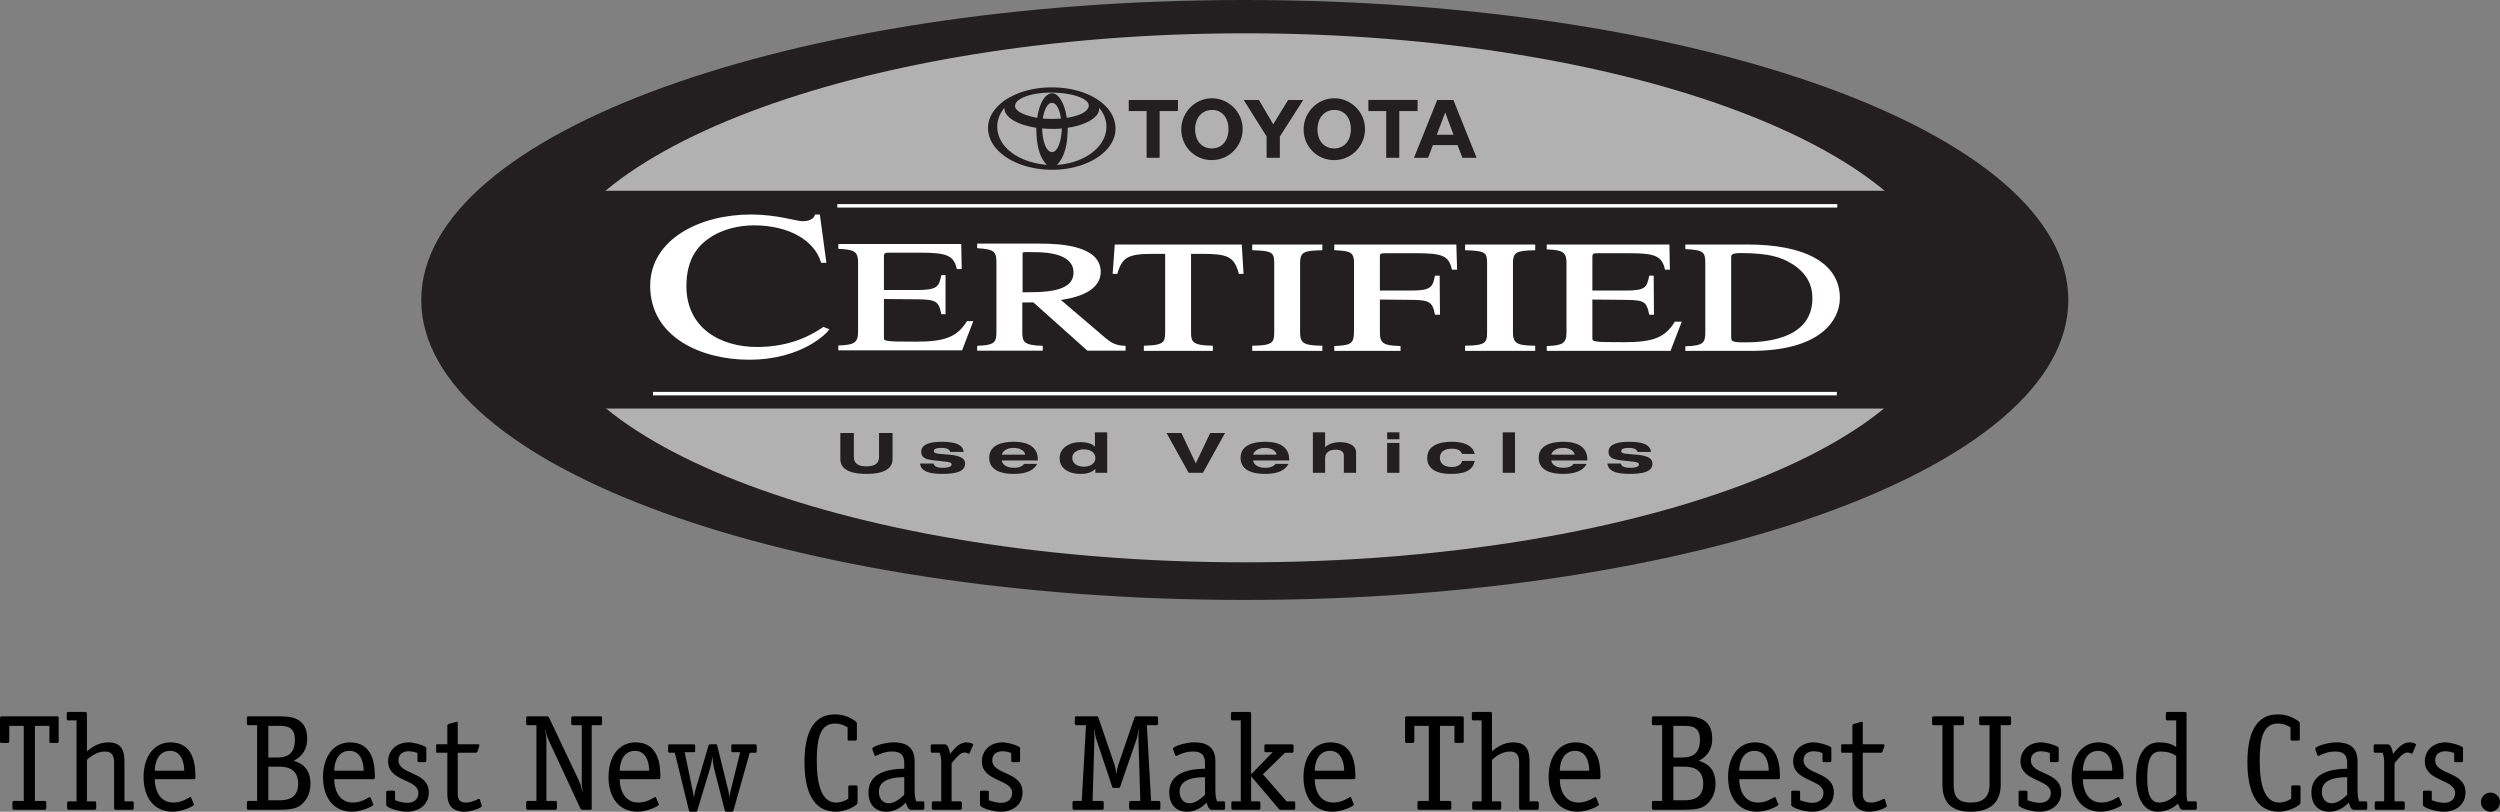 <svg xmlns="http://www.w3.org/2000/svg" width="457.891" height="148.67"><rect width="100%" height="100%" fill="#808080" stroke="none"/><defs><clipPath id="a"><path d="M0 131h11v17.672H0Zm0 0"/></clipPath><clipPath id="b"><path d="M12 130h13v18.672H12Zm0 0"/></clipPath><clipPath id="c"><path d="M26 135h10v13.672H26Zm0 0"/></clipPath><clipPath id="d"><path d="M45 131h12v17.672H45Zm0 0"/></clipPath><clipPath id="e"><path d="M59 135h10v13.672H59Zm0 0"/></clipPath><clipPath id="f"><path d="M70 135h9v13.672h-9zm0 0"/></clipPath><clipPath id="g"><path d="M79 132h10v16.672H79Zm0 0"/></clipPath><clipPath id="h"><path d="M96 131h15v17.672H96Zm0 0"/></clipPath><clipPath id="i"><path d="M111 135h10v13.672h-10zm0 0"/></clipPath><clipPath id="j"><path d="M122 136h17v12.672h-17zm0 0"/></clipPath><clipPath id="k"><path d="M147 130h11v18.672h-11zm0 0"/></clipPath><clipPath id="l"><path d="M159 135h11v13.672h-11zm0 0"/></clipPath><clipPath id="m"><path d="M170 135h9v13.672h-9zm0 0"/></clipPath><clipPath id="n"><path d="M179 135h9v13.672h-9zm0 0"/></clipPath><clipPath id="o"><path d="M196 131h17v17.672h-17zm0 0"/></clipPath><clipPath id="p"><path d="M214 135h11v13.672h-11zm0 0"/></clipPath><clipPath id="q"><path d="M225 130h13v18.672h-13zm0 0"/></clipPath><clipPath id="r"><path d="M238 135h11v13.672h-11zm0 0"/></clipPath><clipPath id="s"><path d="M257 131h12v17.672h-12zm0 0"/></clipPath><clipPath id="t"><path d="M269 130h13v18.672h-13zm0 0"/></clipPath><clipPath id="u"><path d="M283 135h11v13.672h-11zm0 0"/></clipPath><clipPath id="v"><path d="M302 131h13v17.672h-13zm0 0"/></clipPath><clipPath id="w"><path d="M316 135h11v13.672h-11zm0 0"/></clipPath><clipPath id="x"><path d="M328 135h8v13.672h-8zm0 0"/></clipPath><clipPath id="y"><path d="M337 132h9v16.672h-9zm0 0"/></clipPath><clipPath id="z"><path d="M353 131h16v17.672h-16zm0 0"/></clipPath><clipPath id="A"><path d="M369 135h9v13.672h-9zm0 0"/></clipPath><clipPath id="B"><path d="M379 135h10v13.672h-10zm0 0"/></clipPath><clipPath id="C"><path d="M391 130h12v18.672h-12zm0 0"/></clipPath><clipPath id="D"><path d="M411 130h11v18.672h-11zm0 0"/></clipPath><clipPath id="E"><path d="M423 135h11v13.672h-11zm0 0"/></clipPath><clipPath id="F"><path d="M434 135h9v13.672h-9zm0 0"/></clipPath><clipPath id="G"><path d="M443 135h9v13.672h-9zm0 0"/></clipPath><clipPath id="H"><path d="M454 145h3.89v3.672H454Zm0 0"/></clipPath></defs><path fill="#231f20" d="M77.559 54.944c0-30.121 67.351-54.54 150.43-54.54 83.081 0 150.433 24.419 150.433 54.54 0 30.12-67.352 54.535-150.434 54.535-83.078 0-150.43-24.414-150.43-54.535"/><path fill="none" stroke="#231f20" stroke-miterlimit="3.864" stroke-width=".809" d="M77.559 54.944c0-30.121 67.351-54.54 150.43-54.54 83.081 0 150.433 24.419 150.433 54.54 0 30.12-67.352 54.535-150.434 54.535-83.078 0-150.43-24.414-150.43-54.535zm0 0"/><path fill="#b2b1b1" d="M99.844 54.893c0-26.121 57.394-48.39 128.195-48.39 70.805 0 128.2 22.269 128.2 48.39 0 26.121-57.395 47.695-128.2 47.695-70.8 0-128.195-21.574-128.195-47.695"/><path fill="none" stroke="#b2b1b1" stroke-miterlimit="3.864" stroke-width=".809" d="M99.844 54.893c0-26.121 57.394-48.39 128.195-48.39 70.805 0 128.2 22.269 128.2 48.39 0 26.121-57.395 47.695-128.2 47.695-70.8 0-128.195-21.574-128.195-47.695zm0 0"/><path fill="#231f20" d="M92.797 34.94h265.117v39.89H92.797V34.94"/><path fill="none" stroke="#fff" stroke-miterlimit="3.864" stroke-width=".637" d="M153.36 37.698h183.148M119.602 72.096h216.824"/><path fill="#231f20" d="M153.914 83.979c0 .816.125 2.816 4.781 2.816 4.653 0 4.782-2 4.782-2.816v-4.672h-2.473v4.184c0 .714-.04 1.918-2.309 1.918-2.27 0-2.308-1.204-2.308-1.918v-4.184h-2.473v4.672m14.606.921c.117 1.294 1.43 1.895 4.02 1.895 1.948 0 4.218-.222 4.218-1.844 0-.949-.738-1.492-3.024-1.683l-1.554-.133c-.97-.082-1.133-.258-1.133-.512 0-.539.879-.582 1.465-.582.652 0 1.39.164 1.52.727h2.472c-.152-1.02-.895-1.848-4.043-1.848-1.86 0-3.734.356-3.734 1.836 0 1.04.812 1.399 2.242 1.55l2.039.228c1.086.12 1.277.242 1.277.55 0 .395-.601.59-1.62.59-1.161 0-1.567-.305-1.669-.773h-2.476m49.183 1.691h2.625l4.043-7.285h-2.715l-2.64 5.55-2.637-5.55h-2.719l4.043 7.285m22.757 0h2.243v-2.64c0-1.165.879-1.583 1.926-1.583 1.008 0 1.504.368 1.504 1.122v3.101h2.246v-3.64c0-1.614-1.774-1.97-2.934-1.97-1.312 0-2.386.477-2.718.938h-.024v-2.734h-2.242v7.406m29.644-3.449c-.417-1.805-2.445-2.223-4.18-2.223-2.702 0-4.515.88-4.515 2.938 0 2.062 1.746 2.937 4.324 2.937 2.23 0 3.965-.437 4.371-2.375h-2.32c-.113.684-.867 1.11-1.86 1.11-1.39 0-2.195-.602-2.195-1.672 0-1.07.805-1.672 2.196-1.672.902 0 1.594.234 1.86.957h2.32m5.132 3.449h2.246v-7.406h-2.246v7.406M294.41 84.9c.117 1.294 1.43 1.895 4.02 1.895 1.949 0 4.218-.222 4.218-1.844 0-.949-.738-1.492-3.023-1.683l-1.555-.133c-.968-.082-1.132-.258-1.132-.512 0-.539.878-.582 1.464-.582.653 0 1.391.164 1.52.727h2.473c-.157-1.02-.895-1.848-4.043-1.848-1.864 0-3.739.356-3.739 1.836 0 1.04.817 1.399 2.246 1.55l2.04.228c1.085.12 1.277.242 1.277.55 0 .395-.602.59-1.621.59-1.16 0-1.567-.305-1.668-.773h-2.477m-106.851.059c-.32.468-.957.714-1.864.714-1.53 0-2.191-.797-2.191-1.316v-.02h6.578v-.164c0-2.058-1.43-3.254-4.387-3.254-2.703 0-4.515.88-4.515 2.938 0 2.062 1.812 2.937 4.515 2.937 2.051 0 3.61-.539 4.258-1.836zm-4.055-1.684v-.02c0-.133.367-1.215 2.14-1.215 1.645 0 2.118.918 2.118 1.215v.02h-4.258m12.894.613c0-1.04.985-1.582 2.118-1.582 1.125 0 2.105.543 2.105 1.582 0 1.039-.98 1.582-2.105 1.582-1.133 0-2.118-.543-2.118-1.582zm4.223 2.703h2.168v-7.406h-2.246v2.613h-.023c-.434-.492-1.368-.816-2.63-.816-2.152 0-3.812 1.16-3.812 2.937 0 1.906 1.684 2.875 3.813 2.875 1.02 0 1.976-.183 2.703-.886h.027v.683m32.973-1.632c-.317.468-.953.714-1.86.714-1.53 0-2.195-.797-2.195-1.316v-.02h6.582v-.164c0-2.058-1.43-3.254-4.387-3.254-2.703 0-4.515.88-4.515 2.938 0 2.062 1.812 2.937 4.515 2.937 2.051 0 3.61-.539 4.258-1.836zm-4.055-1.684v-.02c0-.133.371-1.215 2.145-1.215 1.644 0 2.117.918 2.117 1.215v.02h-4.262m24.527 3.316h2.246v-5.469h-2.246zm0-6.14h2.246v-1.266h-2.246v1.265M288.2 84.96c-.317.468-.958.714-1.86.714-1.531 0-2.195-.797-2.195-1.316v-.02h6.582v-.164c0-2.058-1.43-3.254-4.387-3.254-2.703 0-4.516.88-4.516 2.938 0 2.062 1.813 2.937 4.516 2.937 2.05 0 3.605-.539 4.258-1.836zm-4.055-1.684v-.02c0-.133.37-1.215 2.144-1.215 1.645 0 2.113.918 2.113 1.215v.02h-4.257m-79.832-59.7c0-4.28-5.07-7.574-11.692-7.574-6.476 0-11.656 3.293-11.656 7.434 0 4.254 5.207 7.66 11.77 7.66 6.394 0 11.577-3.379 11.577-7.52zm-8.93-2c-.367-2.562-1.492-4.503-2.649-4.503-1.265 0-2.363 1.773-2.757 4.503l-.168-.027c-2.48-.48-3.887-1.265-3.887-2.14 0-1.38 2.926-2.45 6.617-2.45 3.774 0 6.871 1.07 6.871 2.364 0 1.015-1.52 1.89-4.027 2.253zm-1.801 8.622c1.297-1.297 1.969-3.524 1.969-6.704v-.085l.086-.028c3.324-.48 5.687-1.918 5.687-3.465v-.168c.875 1.07 1.324 2.254 1.324 3.465 0 3.633-3.914 6.645-9.066 6.985zm-9.578-10.48c-.027.085-.027.112-.027.14 0 1.578 2.226 2.96 5.687 3.523l.145.028v.226c.027 3.18.675 5.324 1.941 6.563-5.297-.454-9.098-3.352-9.098-7.016 0-1.211.454-2.422 1.352-3.465zm10.336 2h-.14c-.477.03-.985.058-1.52.058a24.36 24.36 0 0 1-1.578-.059l-.114-.027c.313-1.774.93-2.844 1.664-2.844.79 0 1.352.957 1.66 2.79zm.14 1.804c-.082 2.504-.843 4.336-1.773 4.336-1.012 0-1.746-1.746-1.828-4.336h.082c.508.054 1.156.082 1.887.082.843 0 1.043 0 1.632-.082m21.266-5.212h-9.012v2.028h3.27v8.563h2.39v-8.563h3.352v-2.027m11.852 5.293c0-3.04-2.567-5.602-5.606-5.602-3.097 0-5.633 2.563-5.633 5.715 0 3.129 2.477 5.606 5.575 5.606 3.156 0 5.664-2.536 5.664-5.72zm-2.594.031c0 2.14-1.211 3.547-3.04 3.547-1.859 0-3.07-1.379-3.07-3.52.028-2.113 1.266-3.52 3.126-3.52 1.773 0 2.984 1.407 2.984 3.493m13.687-5.325h-2.761l-2.735 4.45-2.617-4.45h-2.789l4.195 6.677V28.9h2.426v-3.887l4.281-6.703m11.317 5.294c0-3.04-2.563-5.602-5.606-5.602-3.097 0-5.632 2.563-5.632 5.715 0 3.129 2.48 5.606 5.578 5.606 3.156 0 5.66-2.536 5.66-5.72zm-2.59.031c0 2.14-1.211 3.547-3.043 3.547-1.86 0-3.07-1.379-3.07-3.52.03-2.113 1.27-3.52 3.129-3.52 1.773 0 2.984 1.407 2.984 3.493m12.219-5.325h-9.012v2.028h3.27v8.563h2.39v-8.563h3.352v-2.027m6.554-.001h-2.957L258.98 28.9h2.59l.875-2.335h4.508l.899 2.336h2.593zm-1.492 2.31 1.52 4.054h-3.07zm0 0"/><path fill="#fff" d="m151.074 47.885-1.133-8.348h-.48c-.43 1.227-2.203 1.227-2.473 1.227-1.183 0-4.68-1.227-9.468-1.227-9.25 0-18.184 4.489-18.184 12.801 0 9.235 9.203 13.297 17.863 13.297 9.895 0 14.274-5.137 14.324-5.21l-.668-.27c-1.667 1.113-5.59 3.648-12.203 3.648-6.78 0-13.18-3.527-13.18-11.39 0-5.344 2.368-7.72 4.466-9.13 2.257-1.519 5.378-2.261 8.066-2.261 6.617 0 11.281 2.793 12.586 6.863h.484"/><path fill="none" stroke="#fff" stroke-miterlimit="3.864" stroke-width=".5" d="m151.074 47.885-1.133-8.348h-.48c-.43 1.227-2.203 1.227-2.473 1.227-1.183 0-4.68-1.227-9.468-1.227-9.25 0-18.184 4.489-18.184 12.801 0 9.235 9.203 13.297 17.863 13.297 9.895 0 14.274-5.137 14.324-5.21l-.668-.27c-1.667 1.113-5.59 3.648-12.203 3.648-6.78 0-13.18-3.527-13.18-11.39 0-5.344 2.368-7.72 4.466-9.13 2.257-1.519 5.378-2.261 8.066-2.261 6.617 0 11.281 2.793 12.586 6.863zm0 0"/><path fill="#fff" d="M177.906 59.069h-.66c-1.832 2.898-4.207 3.757-9.402 3.757-6.196 0-6.196-.03-6.196-1.203v-7.109l6.403.055c3.449.03 4.07.43 4.57 2.726h.309v-6.652h-.309c-.457 2.035-.871 2.723-4.57 2.723h-6.403v-6.364c0-.972.5-.972 1.372-.972h5.613c4.613 0 6.191.457 6.816 3.007h.438l-.074-4.097h-22.02v.394c2.621.145 3.617.465 3.617 2.73v12.727c0 2.207-.957 2.614-3.617 2.73v.395h22.246l1.867-4.847"/><path fill="none" stroke="#fff" stroke-miterlimit="3.864" stroke-width=".5" d="M177.906 59.069h-.66c-1.832 2.898-4.207 3.757-9.402 3.757-6.196 0-6.196-.03-6.196-1.203v-7.109l6.403.055c3.449.03 4.07.43 4.57 2.726h.309v-6.652h-.309c-.457 2.035-.871 2.723-4.57 2.723h-6.403v-6.364c0-.972.5-.972 1.372-.972h5.613c4.613 0 6.191.457 6.816 3.007h.438l-.074-4.097h-22.02v.394c2.621.145 3.617.465 3.617 2.73v12.727c0 2.207-.957 2.614-3.617 2.73v.395h22.246zm0 0"/><path fill="#fff" d="M221.89 63.569c-3.492-.086-3.992-.73-3.992-2.68V46.244h2.344c4.574 0 5.988.516 6.86 3.668h.398l-.3-4.875h-22.79l-.351 4.875h.398c.914-3.125 2.285-3.668 6.86-3.668h2.343v14.332c0 2.122-.125 2.88-3.906 2.993v.445h12.137v-.445"/><path fill="none" stroke="#fff" stroke-miterlimit="3.864" stroke-width=".5" d="M221.89 63.569c-3.492-.086-3.992-.73-3.992-2.68V46.244h2.344c4.574 0 5.988.516 6.86 3.668h.398l-.3-4.875h-22.79l-.351 4.875h.398c.914-3.125 2.285-3.668 6.86-3.668h2.343v14.332c0 2.122-.125 2.88-3.906 2.993v.445h12.137zm0 0"/><path fill="#fff" d="M229.602 64.014h12.343v-.445c-3.078-.055-4.074-.442-4.074-2.68V48.162c0-2.293 1.04-2.492 4.074-2.578v-.547h-12.343v.547c3.449.114 4.03.457 4.03 2.578V60.89c0 2.035-.5 2.625-4.03 2.68v.445"/><path fill="none" stroke="#fff" stroke-miterlimit="3.864" stroke-width=".5" d="M229.602 64.014h12.343v-.445c-3.078-.055-4.074-.442-4.074-2.68V48.162c0-2.293 1.04-2.492 4.074-2.578v-.547h-12.343v.547c3.449.114 4.03.457 4.03 2.578V60.89c0 2.035-.5 2.625-4.03 2.68zm0 0"/><path fill="#fff" d="m263.488 57.393-.05-6.649h-.407c-.414 2.149-1.113 2.723-4.52 2.723h-6.027v-6.363c0-.86.29-.977 1.328-.977h5.657c4.61 0 6.043.461 6.664 3.012h.488l-.125-4.102H244.63v.547c2.617.145 3.617.313 3.617 2.578v12.414c0 2.348-.5 2.93-3.617 3.043v.395h11.637v-.395c-2.95-.085-3.782-.578-3.782-2.73v-6.277l6.028.058c3.117.028 4.062.317 4.52 2.723h.456"/><path fill="none" stroke="#fff" stroke-miterlimit="3.864" stroke-width=".5" d="m263.488 57.393-.05-6.649h-.407c-.414 2.149-1.113 2.723-4.52 2.723h-6.027v-6.363c0-.86.29-.977 1.328-.977h5.657c4.61 0 6.043.461 6.664 3.012h.488l-.125-4.102H244.63v.547c2.617.145 3.617.313 3.617 2.578v12.414c0 2.348-.5 2.93-3.617 3.043v.395h11.637v-.395c-2.95-.085-3.782-.578-3.782-2.73v-6.277l6.028.058c3.117.028 4.062.317 4.52 2.723zm0 0"/><path fill="#fff" d="M268.59 64.014h12.344v-.445c-3.079-.055-4.075-.442-4.075-2.68V48.162c0-2.293 1.04-2.492 4.075-2.578v-.547H268.59v.547c3.45.114 4.031.457 4.031 2.578V60.89c0 2.035-.5 2.625-4.031 2.68v.445"/><path fill="none" stroke="#fff" stroke-miterlimit="3.864" stroke-width=".5" d="M268.59 64.014h12.344v-.445c-3.079-.055-4.075-.442-4.075-2.68V48.162c0-2.293 1.04-2.492 4.075-2.578v-.547H268.59v.547c3.45.114 4.031.457 4.031 2.578V60.89c0 2.035-.5 2.625-4.031 2.68zm0 0"/><path fill="#fff" d="M307.66 59.17h-.762c-1.828 2.895-4.105 3.754-9.3 3.754-6.196 0-6.196-.027-6.196-1.203v-7.11l6.403.06c3.449.027 3.972.429 4.472 2.722h.407l-.051-6.649h-.356c-.457 2.036-.773 2.723-4.472 2.723h-6.403v-6.363c0-.977.5-.977 1.371-.977h5.614c4.613 0 6.144.461 6.765 3.012h.442l-.074-4.102h-21.973v.395c2.621.144 3.617.465 3.617 2.73V60.89c0 2.207-.957 2.617-3.617 2.73v.395h22.246l1.867-4.844"/><path fill="none" stroke="#fff" stroke-miterlimit="3.864" stroke-width=".5" d="M307.66 59.17h-.762c-1.828 2.895-4.105 3.754-9.3 3.754-6.196 0-6.196-.027-6.196-1.203v-7.11l6.403.06c3.449.027 3.972.429 4.472 2.722h.407l-.051-6.649h-.356c-.457 2.036-.773 2.723-4.472 2.723h-6.403v-6.363c0-.977.5-.977 1.371-.977h5.614c4.613 0 6.144.461 6.765 3.012h.442l-.074-4.102h-21.973v.395c2.621.144 3.617.465 3.617 2.73V60.89c0 2.207-.957 2.617-3.617 2.73v.395h22.246zm0 0"/><path fill="#fff" d="M308.93 64.014h11.8c12.72 0 16.004-5.617 16.004-9.43 0-6.422-6.609-9.547-16.586-9.547H308.93v.348c3.199.172 3.656.656 3.656 2.777V60.89c0 2.008-.5 2.668-3.656 2.781zm7.894-16.797c0-.574 0-1.117 1.953-1.117 5.239 0 7.567.773 9.563 2.008 2.863 1.777 3.863 4.097 3.863 6.504 0 8.343-10.226 8.343-12.887 8.343-1.992 0-2.492-.203-2.492-1.175V47.217"/><path fill="none" stroke="#fff" stroke-miterlimit="3.864" stroke-width=".5" d="M308.93 64.014h11.8c12.72 0 16.004-5.617 16.004-9.43 0-6.422-6.609-9.547-16.586-9.547H308.93v.348c3.199.172 3.656.656 3.656 2.777V60.89c0 2.008-.5 2.668-3.656 2.781zm7.894-16.797c0-.574 0-1.117 1.953-1.117 5.239 0 7.567.773 9.563 2.008 2.863 1.777 3.863 4.097 3.863 6.504 0 8.343-10.226 8.343-12.887 8.343-1.992 0-2.492-.203-2.492-1.175zm0 0"/><path fill="#fff" d="M187.043 46.576c0-.835.375-.636 2.578-.636 1.703 0 7.25.136 7.25 3.976 0 4.13-6.336 3.836-9.828 3.864zm18.863 17.008c-1.707-.058-2.703-.73-3.617-1.508l-8.562-7.304c2.12-.285 7.625-1.13 7.625-4.996 0-4.45-6.961-4.903-10.66-4.903h-11.47v.348c2.91.2 3.532.66 3.532 2.797v12.5c0 2.164-.164 2.922-3.531 3.066v.399h11.511v-.399c-3.324-.117-3.742-.816-3.742-2.75v-5.687l2.38-.004 9.894 8.84h6.64v-.399"/><path fill="none" stroke="#fff" stroke-miterlimit="3.864" stroke-width=".5" d="M187.043 46.576c0-.835.375-.636 2.578-.636 1.703 0 7.25.136 7.25 3.976 0 4.13-6.336 3.836-9.828 3.864zm18.863 17.008c-1.707-.058-2.703-.73-3.617-1.508l-8.562-7.304c2.12-.285 7.625-1.13 7.625-4.996 0-4.45-6.961-4.903-10.66-4.903h-11.47v.348c2.91.2 3.532.66 3.532 2.797v12.5c0 2.164-.164 2.922-3.531 3.066v.399h11.511v-.399c-3.324-.117-3.742-.816-3.742-2.75v-5.687l2.38-.004 9.894 8.84h6.64zm0 0"/><g clip-path="url(#a)" transform="translate(0 -.002)"><path d="M8.473 148.02c0 .199-.098.3-.301.3H2.574c-.199 0-.3-.101-.3-.3v-1.024c0-.2.101-.3.3-.3h1.774v-13.747H1.699v2.824c0 .2-.097.301-.3.301H.3c-.2 0-.301-.101-.301-.3v-4.25c0-.176.074-.325.352-.325h10.07c.25 0 .324.074.324.352v4.222c0 .2-.098.301-.273.301H9.324c-.203 0-.277-.101-.277-.3v-2.825H6.398v13.746h1.774c.203 0 .3.102.3.301v1.024"/></g><g clip-path="url(#b)" transform="translate(0 -.002)"><path d="M24.496 148.02c0 .199-.101.3-.3.3h-3c-.2 0-.298-.101-.298-.3v-8.348c0-1.074-.277-2.024-1.625-2.024-1.625 0-2.726.973-3.351 1.524v7.598h1.402c.2 0 .297.101.297.3v.95c0 .199-.098.3-.297.3h-4.726c-.2 0-.301-.101-.301-.3v-.95c0-.199.101-.3.3-.3h1.426v-14.82h-1.5c-.199 0-.3-.102-.3-.302v-.949c0-.199.101-.3.3-.3h3.051c.297 0 .348.152.348.374v6.825c.8-.649 2.074-1.625 3.902-1.625 2.774 0 2.973 1.949 2.973 3.75v7.047h1.398c.2 0 .301.101.301.3v.95"/></g><g clip-path="url(#c)" transform="translate(0 -.002)"><path d="M35.445 147.172c.024.074.075.125.075.2 0 .273-2.102 1.3-3.95 1.3-3.324-.027-5.273-2.55-5.273-6.352 0-3.672 1.848-6.347 4.95-6.347 4.171 0 4.546 4.05 4.546 6.199 0 .351 0 .55-.273.55h-7.172c0 1.524.597 4.274 3.449 4.274 1.621 0 2.922-1.023 3.074-1.023.074 0 .098.074.149.148zm-1.699-6c0-1.3-.426-3.649-2.601-3.649-2.297 0-2.797 2.399-2.797 3.649h5.398"/></g><g clip-path="url(#d)" transform="translate(0 -.002)"><path d="M51.29 131.2c1.874 0 4.976.198 4.976 4.073 0 2.625-1.653 3.649-2.477 4.075 1.273.375 3.074 1.199 3.074 4.25 0 2.074-1.05 3.246-1.648 3.773-.977.824-2.375.95-4.375.95h-5.324c-.2 0-.301-.102-.301-.301v-1.024c0-.2.101-.3.3-.3h1.575v-13.872h-1.574c-.2 0-.301-.101-.301-.3V131.5c0-.2.101-.3.3-.3zm-.575 7.546c1.45 0 3.3-.324 3.3-3.246 0-2.227-1.3-2.55-2.777-2.55h-2.097v5.796zm.648 7.824c1.625 0 3.25-.574 3.25-3.05 0-2.422-1.648-3.098-3.375-3.098h-2.097v6.148h2.222"/></g><g clip-path="url(#e)" transform="translate(0 -.002)"><path d="M68.313 147.172c.023.074.074.125.074.2 0 .273-2.102 1.3-3.95 1.3-3.324-.027-5.273-2.55-5.273-6.352 0-3.672 1.852-6.347 4.95-6.347 4.171 0 4.546 4.05 4.546 6.199 0 .351 0 .55-.273.55h-7.172c0 1.524.598 4.274 3.45 4.274 1.62 0 2.92-1.023 3.073-1.023.075 0 .098.074.149.148zm-1.7-6c0-1.3-.425-3.649-2.601-3.649-2.297 0-2.797 2.399-2.797 3.649h5.398"/></g><g clip-path="url(#f)" transform="translate(0 -.002)"><path d="M76.46 137.922c-.198-.098-.925-.324-1.624-.324-1 0-1.852.5-1.852 1.648 0 2.75 5.551 1.977 5.551 5.875 0 2.348-1.851 3.55-4 3.55-1.5 0-3.8-.726-3.8-1.25v-2.323c0-.176.078-.278.277-.278h1.074c.2 0 .273.102.273.278v1.472c.325.102 1.25.477 2.278.477 1.074 0 2-.602 2-1.8 0-2.599-5.551-2.024-5.551-5.798 0-2.027 1.574-3.476 3.773-3.476.852 0 2.301.402 2.95.75.277.148.277.273.277.398v2.176c0 .2-.102.3-.3.3h-1.024c-.203 0-.301-.1-.301-.3v-1.375"/></g><g clip-path="url(#g)" transform="translate(0 -.002)"><path d="M88.184 147.395c.023.101.046.175.046.25 0 .324-1.87 1.027-3.222 1.027-1.074 0-1.973-.402-2.348-.875-.726-.777-.726-1.902-.726-2.824v-7.102h-1.875c-.176 0-.176-.172-.176-.297v-.949c0-.176 0-.3.176-.3h1.875v-3.427c0-.148.101-.25.277-.3l1.324-.375c.074 0 .121-.024.172-.024.125 0 .125.125.125.274v3.851h3.7c.152 0 .277.024.277.176 0 .047-.028.098-.028.172l-.324.976a.355.355 0 0 1-.324.223h-3.301v7.102c0 1 0 2.023 1.5 2.023 1.176 0 2.176-.676 2.398-.676.102 0 .176.075.176.149l.278.926"/></g><g clip-path="url(#h)" transform="translate(0 -.002)"><path d="M108.375 147.77c0 .3.125.55-.3.55h-1.376c-.199 0-.297-.074-.398-.25l-5.746-12.347a9.434 9.434 0 0 1-.676-2.176l-.05.05c.198.95.25 1.676.25 2.227v10.871h1.624c.2 0 .3.102.3.301v1.024c0 .199-.1.3-.3.3H96.68c-.203 0-.301-.101-.301-.3v-1.024c0-.2.098-.3.3-.3h1.575v-13.872H96.68c-.203 0-.301-.101-.301-.3V131.5c0-.176.098-.3.3-.3h3.5c.2 0 .298.073.376.226l5.52 11.644c.3.625.374 1.176.6 1.926l.052-.05c-.075-.524-.176-.926-.176-1.223v-10.899h-1.625c-.2 0-.297-.101-.297-.3V131.5c0-.2.098-.3.297-.3h5.05c.2 0 .297.1.297.3v1.023c0 .2-.097.301-.296.301h-1.602v14.946"/></g><g clip-path="url(#i)" transform="translate(0 -.002)"><path d="M120.602 147.172c.023.074.074.125.074.2 0 .273-2.102 1.3-3.95 1.3-3.324-.027-5.273-2.55-5.273-6.352 0-3.672 1.848-6.347 4.95-6.347 4.171 0 4.546 4.05 4.546 6.199 0 .351 0 .55-.273.55h-7.172c0 1.524.598 4.274 3.45 4.274 1.62 0 2.921-1.023 3.073-1.023.075 0 .098.074.149.148zm-1.7-6c0-1.3-.425-3.649-2.601-3.649-2.297 0-2.797 2.399-2.797 3.649h5.398"/></g><g clip-path="url(#j)" transform="translate(0 -.002)"><path d="M126.824 144.598c.102.422.2.972.25 1.375h.051c.098-.602.176-1.078.273-1.375l2.375-8.051c.051-.172.2-.223.348-.223h.953c.223 0 .25.125.297.25l2.05 8.348c.075.324.126.648.177.973h.05c.024-.297.098-.75.149-.973l1.773-7.149h-1.347c-.176 0-.278-.074-.278-.277v-.871c0-.203.102-.3.278-.3h4.097c.176 0 .278.097.278.3v.95c0 .198-.102.296-.278.296h-1l-2.972 10.55c-.028.099-.075.25-.301.25h-.973c-.25 0-.3-.151-.328-.25l-1.973-7.75c-.125-.5-.226-1.398-.277-1.972h-.047a11.893 11.893 0 0 1-.375 1.95l-2.351 7.796c-.024.102-.075.227-.274.227h-1c-.199 0-.25-.152-.273-.25l-2.574-10.55h-.954c-.199 0-.273-.099-.273-.298v-.949c0-.203.074-.3.273-.3h4.375c.2 0 .301.097.301.3v.871c0 .203-.101.277-.3.277h-1.626l1.426 6.825"/></g><g clip-path="url(#k)" transform="translate(0 -.002)"><path d="M157.07 146.746c0 .3 0 .473-.226.649-.848.726-2.574 1.277-3.746 1.277-4.25 0-5.75-3.902-5.75-9.074 0-4.75 1.273-8.75 5.547-8.75 1.5 0 2.699.453 3.8 1.25.227.175.25.3.25.476v2.774c0 .199-.101.3-.273.3h-1.152c-.176 0-.274-.101-.274-.3v-2.125c-.25-.149-1.101-.7-2.3-.7-2.676 0-3.348 2.602-3.348 6.825 0 4.625 1 7.648 3.547 7.648 1.101 0 1.875-.5 2.226-.7v-2.151c0-.2.098-.297.274-.297h1.152c.172 0 .273.097.273.297v2.601"/></g><g clip-path="url(#l)" transform="translate(0 -.002)"><path d="M159.848 137.45a.776.776 0 0 1-.078-.329c0-.422 2.3-1.148 3.902-1.148 2.875 0 3.848 1.398 3.848 3.5v4.797c0 1.578.074 1.8.3 2.5h1.172c.203 0 .301.101.301.3v.95c0 .199-.098.3-.3.3h-2.122c-.625 0-.824-.925-.95-1.324-.3.274-1.526 1.676-3.6 1.676-1.973 0-3.25-1.3-3.25-3.527 0-4.223 5-4.297 6.55-4.348v-.899c0-1.449-.45-2.25-2.226-2.25-1.672 0-2.825.801-3.047.801a.186.186 0 0 1-.176-.125zm5.773 4.898c-1.101.023-4.648.023-4.648 2.648 0 1 .547 2.125 1.797 2.125 1.3 0 2.449-1.2 2.851-1.55v-3.223"/></g><g clip-path="url(#m)" transform="translate(0 -.002)"><path d="M176.168 148.02c0 .199-.102.3-.3.3h-4.9c-.198 0-.3-.101-.3-.3v-.95c0-.199.102-.3.3-.3h1.427v-7.32c0-.528-.125-1.126-.278-1.579h-1.347c-.204 0-.301-.098-.301-.297v-.949c0-.203.097-.3.3-.3h2.25c.7 0 .899 1.273 1 1.75.649-.704 1.547-2.102 2.997-2.102.578 0 1.226.199 1.226.425 0 .051-.05.125-.074.2l-.55 1.273c-.024.05-.052.176-.15.176-.124 0-.35-.223-.827-.223-.875 0-1.746 1.297-2.348 1.95v6.996h1.574c.2 0 .301.101.301.3v.95"/></g><g clip-path="url(#n)" transform="translate(0 -.002)"><path d="M185.215 137.922c-.203-.098-.926-.324-1.625-.324-1 0-1.852.5-1.852 1.648 0 2.75 5.547 1.977 5.547 5.875 0 2.348-1.848 3.55-3.996 3.55-1.5 0-3.8-.726-3.8-1.25v-2.323c0-.176.073-.278.277-.278h1.074c.2 0 .273.102.273.278v1.472c.324.102 1.25.477 2.274.477 1.078 0 2-.602 2-1.8 0-2.599-5.547-2.024-5.547-5.798 0-2.027 1.574-3.476 3.773-3.476.852 0 2.297.402 2.95.75.273.148.273.273.273.398v2.176c0 .2-.098.3-.3.3h-1.024c-.2 0-.297-.1-.297-.3v-1.375"/></g><g clip-path="url(#o)" transform="translate(0 -.002)"><path d="M212.531 148.02c0 .199-.101.3-.3.3h-5.126c-.199 0-.296-.101-.296-.3v-1.024c0-.2.097-.3.296-.3h1.75l-.324-10.747c-.023-.949 0-1.574 0-2.375h-.05c-.024.551-.098 1.176-.301 1.774l-2.996 8.699c-.079.223-.153.273-.375.273h-.75c-.227 0-.301-.05-.375-.273l-2.903-8.7c-.199-.597-.273-1.222-.297-1.773h-.05c0 .801.023 1.426 0 2.375l-.325 10.746h1.75c.2 0 .297.102.297.301v1.024c0 .199-.097.3-.297.3h-5.125c-.199 0-.3-.101-.3-.3v-1.024c0-.2.101-.3.3-.3h1.399l.777-13.872h-1.75c-.2 0-.3-.101-.3-.3V131.5c0-.2.1-.3.3-.3h3.7c.199 0 .273.1.324.25l2.949 8.62c.125.375.25 1 .324 1.551h.05c.075-.574.2-1.2.325-1.55l2.95-8.622c.05-.148.124-.25.323-.25h3.7c.199 0 .3.102.3.301v1.023c0 .2-.101.301-.3.301h-1.75l.773 13.871h1.402c.2 0 .301.102.301.301v1.024"/></g><g clip-path="url(#p)" transform="translate(0 -.002)"><path d="M214.93 137.45a.77.77 0 0 1-.075-.329c0-.422 2.301-1.148 3.899-1.148 2.875 0 3.851 1.398 3.851 3.5v4.797c0 1.578.075 1.8.297 2.5h1.176c.2 0 .3.101.3.3v.95c0 .199-.1.3-.3.3h-2.125c-.625 0-.824-.925-.95-1.324-.3.274-1.523 1.676-3.597 1.676-1.976 0-3.25-1.3-3.25-3.527 0-4.223 4.996-4.297 6.547-4.348v-.899c0-1.449-.45-2.25-2.223-2.25-1.675 0-2.824.801-3.05.801a.193.193 0 0 1-.176-.125zm5.773 4.898c-1.098.023-4.648.023-4.648 2.648 0 1 .55 2.125 1.8 2.125 1.297 0 2.45-1.2 2.848-1.55v-3.223"/></g><g clip-path="url(#q)" transform="translate(0 -.002)"><path d="M237.227 148.02c0 .199-.079.3-.278.3h-2.324c-.2 0-.3-.05-.426-.199l-5.047-5.95v4.599h1.399c.203 0 .3.101.3.3v.95c0 .199-.097.3-.3.3h-4.723c-.2 0-.3-.101-.3-.3v-.95c0-.199.1-.3.3-.3h1.426v-14.82h-1.5c-.2 0-.3-.102-.3-.302v-.949c0-.199.1-.3.3-.3h3.047c.3 0 .351.152.351.374v11.047l3.95-4.047h-1.227c-.2 0-.297-.074-.297-.277v-.871c0-.203.098-.3.297-.3h4.75c.2 0 .3.097.3.3v.95c0 .198-.1.296-.3.296h-1.273l-4.051 3.95 4.347 4.949h1.301c.2 0 .278.101.278.3v.95"/></g><g clip-path="url(#r)" transform="translate(0 -.002)"><path d="M247.895 147.172c.027.074.074.125.074.2 0 .273-2.098 1.3-3.95 1.3-3.324-.027-5.273-2.55-5.273-6.352 0-3.672 1.852-6.347 4.95-6.347 4.175 0 4.55 4.05 4.55 6.199 0 .351 0 .55-.277.55h-7.172c0 1.524.601 4.274 3.45 4.274 1.624 0 2.925-1.023 3.073-1.023.074 0 .102.074.153.148zm-1.7-6c0-1.3-.425-3.649-2.597-3.649-2.301 0-2.801 2.399-2.801 3.649h5.398"/></g><g clip-path="url(#s)" transform="translate(0 -.002)"><path d="M265.816 148.02c0 .199-.101.3-.3.3h-5.598c-.2 0-.3-.101-.3-.3v-1.024c0-.2.1-.3.3-.3h1.773v-13.747h-2.648v2.824c0 .2-.102.301-.3.301h-1.098c-.204 0-.301-.101-.301-.3v-4.25c0-.176.074-.325.347-.325h10.075c.25 0 .324.074.324.352v4.222c0 .2-.102.301-.274.301h-1.152c-.2 0-.273-.101-.273-.3v-2.825h-2.649v13.746h1.774c.199 0 .3.102.3.301v1.024"/></g><g clip-path="url(#t)" transform="translate(0 -.002)"><path d="M281.84 148.02c0 .199-.102.3-.3.3h-3c-.2 0-.302-.101-.302-.3v-8.348c0-1.074-.273-2.024-1.625-2.024-1.625 0-2.722.973-3.347 1.524v7.598h1.398c.2 0 .3.101.3.3v.95c0 .199-.1.3-.3.3h-4.723c-.199 0-.3-.101-.3-.3v-.95c0-.199.101-.3.3-.3h1.426v-14.82h-1.5c-.203 0-.3-.102-.3-.302v-.949c0-.199.097-.3.3-.3h3.047c.3 0 .352.152.352.374v6.825c.8-.649 2.074-1.625 3.898-1.625 2.774 0 2.977 1.949 2.977 3.75v7.047h1.398c.2 0 .3.101.3.3v.95"/></g><g clip-path="url(#u)" transform="translate(0 -.002)"><path d="M292.785 147.172c.027.074.078.125.078.2 0 .273-2.101 1.3-3.949 1.3-3.324-.027-5.273-2.55-5.273-6.352 0-3.672 1.847-6.347 4.949-6.347 4.172 0 4.547 4.05 4.547 6.199 0 .351 0 .55-.274.55h-7.176c0 1.524.602 4.274 3.45 4.274 1.625 0 2.925-1.023 3.074-1.023.074 0 .101.074.152.148zm-1.7-6c0-1.3-.42-3.649-2.597-3.649-2.3 0-2.8 2.399-2.8 3.649h5.398"/></g><g clip-path="url(#v)" transform="translate(0 -.002)"><path d="M308.633 131.2c1.875 0 4.972.198 4.972 4.073 0 2.625-1.648 3.649-2.472 4.075 1.273.375 3.074 1.199 3.074 4.25 0 2.074-1.05 3.246-1.652 3.773-.973.824-2.371.95-4.371.95h-5.325c-.199 0-.3-.102-.3-.301v-1.024c0-.2.101-.3.3-.3h1.575v-13.872h-1.575c-.199 0-.3-.101-.3-.3V131.5c0-.2.101-.3.3-.3zm-.574 7.546c1.449 0 3.296-.324 3.296-3.246 0-2.227-1.296-2.55-2.773-2.55h-2.098v5.796zm.648 7.824c1.625 0 3.25-.574 3.25-3.05 0-2.422-1.648-3.098-3.375-3.098h-2.098v6.148h2.223"/></g><g clip-path="url(#w)" transform="translate(0 -.002)"><path d="M325.652 147.172c.028.074.078.125.078.2 0 .273-2.101 1.3-3.949 1.3-3.324-.027-5.273-2.55-5.273-6.352 0-3.672 1.847-6.347 4.945-6.347 4.176 0 4.55 4.05 4.55 6.199 0 .351 0 .55-.273.55h-7.175c0 1.524.601 4.274 3.449 4.274 1.625 0 2.926-1.023 3.074-1.023.074 0 .102.074.152.148zm-1.699-6c0-1.3-.422-3.649-2.598-3.649-2.3 0-2.8 2.399-2.8 3.649h5.398"/></g><g clip-path="url(#x)" transform="translate(0 -.002)"><path d="M333.8 137.922c-.198-.098-.921-.324-1.62-.324-1 0-1.852.5-1.852 1.648 0 2.75 5.55 1.977 5.55 5.875 0 2.348-1.85 3.55-4 3.55-1.5 0-3.8-.726-3.8-1.25v-2.323c0-.176.074-.278.277-.278h1.075c.199 0 .273.102.273.278v1.472c.324.102 1.25.477 2.274.477 1.078 0 2-.602 2-1.8 0-2.599-5.547-2.024-5.547-5.798 0-2.027 1.574-3.476 3.773-3.476.852 0 2.3.402 2.95.75.273.148.273.273.273.398v2.176c0 .2-.098.3-.297.3h-1.027c-.2 0-.301-.1-.301-.3v-1.375"/></g><g clip-path="url(#y)" transform="translate(0 -.002)"><path d="M345.523 147.395c.028.101.051.175.051.25 0 .324-1.875 1.027-3.222 1.027-1.075 0-1.977-.402-2.352-.875-.723-.777-.723-1.902-.723-2.824v-7.102h-1.875c-.175 0-.175-.172-.175-.297v-.949c0-.176 0-.3.175-.3h1.875v-3.427c0-.148.098-.25.274-.3l1.324-.375c.074 0 .125-.024.176-.024.125 0 .125.125.125.274v3.851h3.699c.148 0 .273.024.273.176 0 .047-.023.098-.023.172l-.324.976a.355.355 0 0 1-.324.223h-3.301v7.102c0 1 0 2.023 1.5 2.023 1.176 0 2.176-.676 2.398-.676.102 0 .176.075.176.149l.273.926"/></g><g clip-path="url(#z)" transform="translate(0 -.002)"><path d="M366.441 143.723c0 2.996-1.671 4.949-5.496 4.949-3.773 0-5.175-1.926-5.175-4.95v-10.898h-1.598c-.2 0-.3-.101-.3-.3V131.5c0-.2.1-.3.3-.3h5.25c.2 0 .297.1.297.3v1.023c0 .2-.098.301-.297.301h-1.602v10.848c0 2.125.676 3.324 3.149 3.324 2.3 0 3.426-1.05 3.426-3.324v-10.848h-1.602c-.2 0-.3-.101-.3-.3V131.5c0-.2.1-.3.3-.3h5.25c.2 0 .3.1.3.3v1.023c0 .2-.1.301-.3.301h-1.602v10.899"/></g><g clip-path="url(#A)" transform="translate(0 -.002)"><path d="M375.441 137.922c-.199-.098-.925-.324-1.625-.324-1 0-1.851.5-1.851 1.648 0 2.75 5.55 1.977 5.55 5.875 0 2.348-1.85 3.55-4 3.55-1.5 0-3.796-.726-3.796-1.25v-2.323c0-.176.074-.278.273-.278h1.074c.2 0 .278.102.278.278v1.472c.32.102 1.246.477 2.273.477 1.074 0 2-.602 2-1.8 0-2.599-5.55-2.024-5.55-5.798 0-2.027 1.574-3.476 3.773-3.476.851 0 2.3.402 2.95.75.276.148.276.273.276.398v2.176c0 .2-.101.3-.3.3h-1.024c-.203 0-.3-.1-.3-.3v-1.375"/></g><g clip-path="url(#B)" transform="translate(0 -.002)"><path d="M388.59 147.172c.023.074.074.125.074.2 0 .273-2.102 1.3-3.95 1.3-3.323-.027-5.273-2.55-5.273-6.352 0-3.672 1.848-6.347 4.95-6.347 4.171 0 4.546 4.05 4.546 6.199 0 .351 0 .55-.273.55h-7.176c0 1.524.602 4.274 3.45 4.274 1.624 0 2.925-1.023 3.074-1.023.078 0 .101.074.152.148zm-1.703-6c0-1.3-.422-3.649-2.598-3.649-2.3 0-2.8 2.399-2.8 3.649h5.398"/></g><g clip-path="url(#C)" transform="translate(0 -.002)"><path d="M402.36 148.02c0 .199-.102.3-.301.3h-2.25c-.625 0-.723-.8-.875-1.125-.7.602-1.871 1.477-3.797 1.477-2.727 0-3.899-3-3.899-6.102 0-3.597 1.223-6.597 4.172-6.597 1.176 0 2.176.175 3.176.851v-4.875h-1.602c-.199 0-.296-.101-.296-.3v-.95c0-.199.097-.3.296-.3h3.2c.203 0 .3.101.3.3v14.496c0 .926.051 1.024.153 1.575h1.422c.199 0 .3.101.3.3zm-3.774-9.547c-.875-.649-1.824-.825-2.95-.825-2.1 0-2.35 2.45-2.35 4.875 0 2.098.226 4.473 2.198 4.473 1.301 0 2.375-.8 3.102-1.476v-7.047"/></g><g clip-path="url(#D)" transform="translate(0 -.002)"><path d="M421.352 146.746c0 .3 0 .473-.223.649-.852.726-2.574 1.277-3.75 1.277-4.25 0-5.75-3.902-5.75-9.074 0-4.75 1.273-8.75 5.55-8.75 1.5 0 2.7.453 3.798 1.25.226.175.25.3.25.476v2.774c0 .199-.098.3-.274.3h-1.148c-.176 0-.278-.101-.278-.3v-2.125c-.25-.149-1.097-.7-2.3-.7-2.672 0-3.348 2.602-3.348 6.825 0 4.625 1 7.648 3.55 7.648 1.098 0 1.876-.5 2.223-.7v-2.151c0-.2.102-.297.274-.297h1.152c.176 0 .274.097.274.297v2.601"/></g><g clip-path="url(#E)" transform="translate(0 -.002)"><path d="M424.129 137.45a.77.77 0 0 1-.074-.329c0-.422 2.297-1.148 3.898-1.148 2.875 0 3.848 1.398 3.848 3.5v4.797c0 1.578.078 1.8.3 2.5h1.176c.2 0 .297.101.297.3v.95c0 .199-.097.3-.297.3h-2.125c-.625 0-.824-.925-.949-1.324-.3.274-1.527 1.676-3.601 1.676-1.973 0-3.247-1.3-3.247-3.527 0-4.223 4.997-4.297 6.547-4.348v-.899c0-1.449-.449-2.25-2.226-2.25-1.672 0-2.824.801-3.047.801a.19.19 0 0 1-.176-.125zm5.773 4.898c-1.101.023-4.648.023-4.648 2.648 0 1 .55 2.125 1.8 2.125 1.298 0 2.45-1.2 2.848-1.55v-3.223"/></g><g clip-path="url(#F)" transform="translate(0 -.002)"><path d="M440.45 148.02c0 .199-.098.3-.302.3h-4.898c-.2 0-.3-.101-.3-.3v-.95c0-.199.1-.3.3-.3h1.426v-7.32c0-.528-.125-1.126-.278-1.579h-1.347c-.2 0-.301-.098-.301-.297v-.949c0-.203.102-.3.3-.3h2.25c.7 0 .9 1.273 1 1.75.65-.704 1.552-2.102 3-2.102.575 0 1.223.199 1.223.425 0 .051-.05.125-.074.2l-.55 1.273c-.024.05-.051.176-.149.176-.125 0-.352-.223-.824-.223-.875 0-1.75 1.297-2.352 1.95v6.996h1.574c.204 0 .301.101.301.3v.95"/></g><g clip-path="url(#G)" transform="translate(0 -.002)"><path d="M449.496 137.922c-.2-.098-.926-.324-1.625-.324-1 0-1.851.5-1.851 1.648 0 2.75 5.55 1.977 5.55 5.875 0 2.348-1.851 3.55-4 3.55-1.5 0-3.8-.726-3.8-1.25v-2.323c0-.176.078-.278.277-.278h1.074c.2 0 .274.102.274.278v1.472c.324.102 1.25.477 2.277.477 1.074 0 2-.602 2-1.8 0-2.599-5.55-2.024-5.55-5.798 0-2.027 1.573-3.476 3.773-3.476.851 0 2.3.402 2.949.75.273.148.273.273.273.398v2.176c0 .2-.098.3-.297.3h-1.023c-.203 0-.3-.1-.3-.3v-1.375"/></g><g clip-path="url(#H)" transform="translate(0 -.002)"><path d="M456.145 148.672c-.954 0-1.75-.777-1.75-1.75 0-.977.796-1.75 1.75-1.75.972 0 1.75.773 1.75 1.75 0 .973-.778 1.75-1.75 1.75"/></g></svg>
